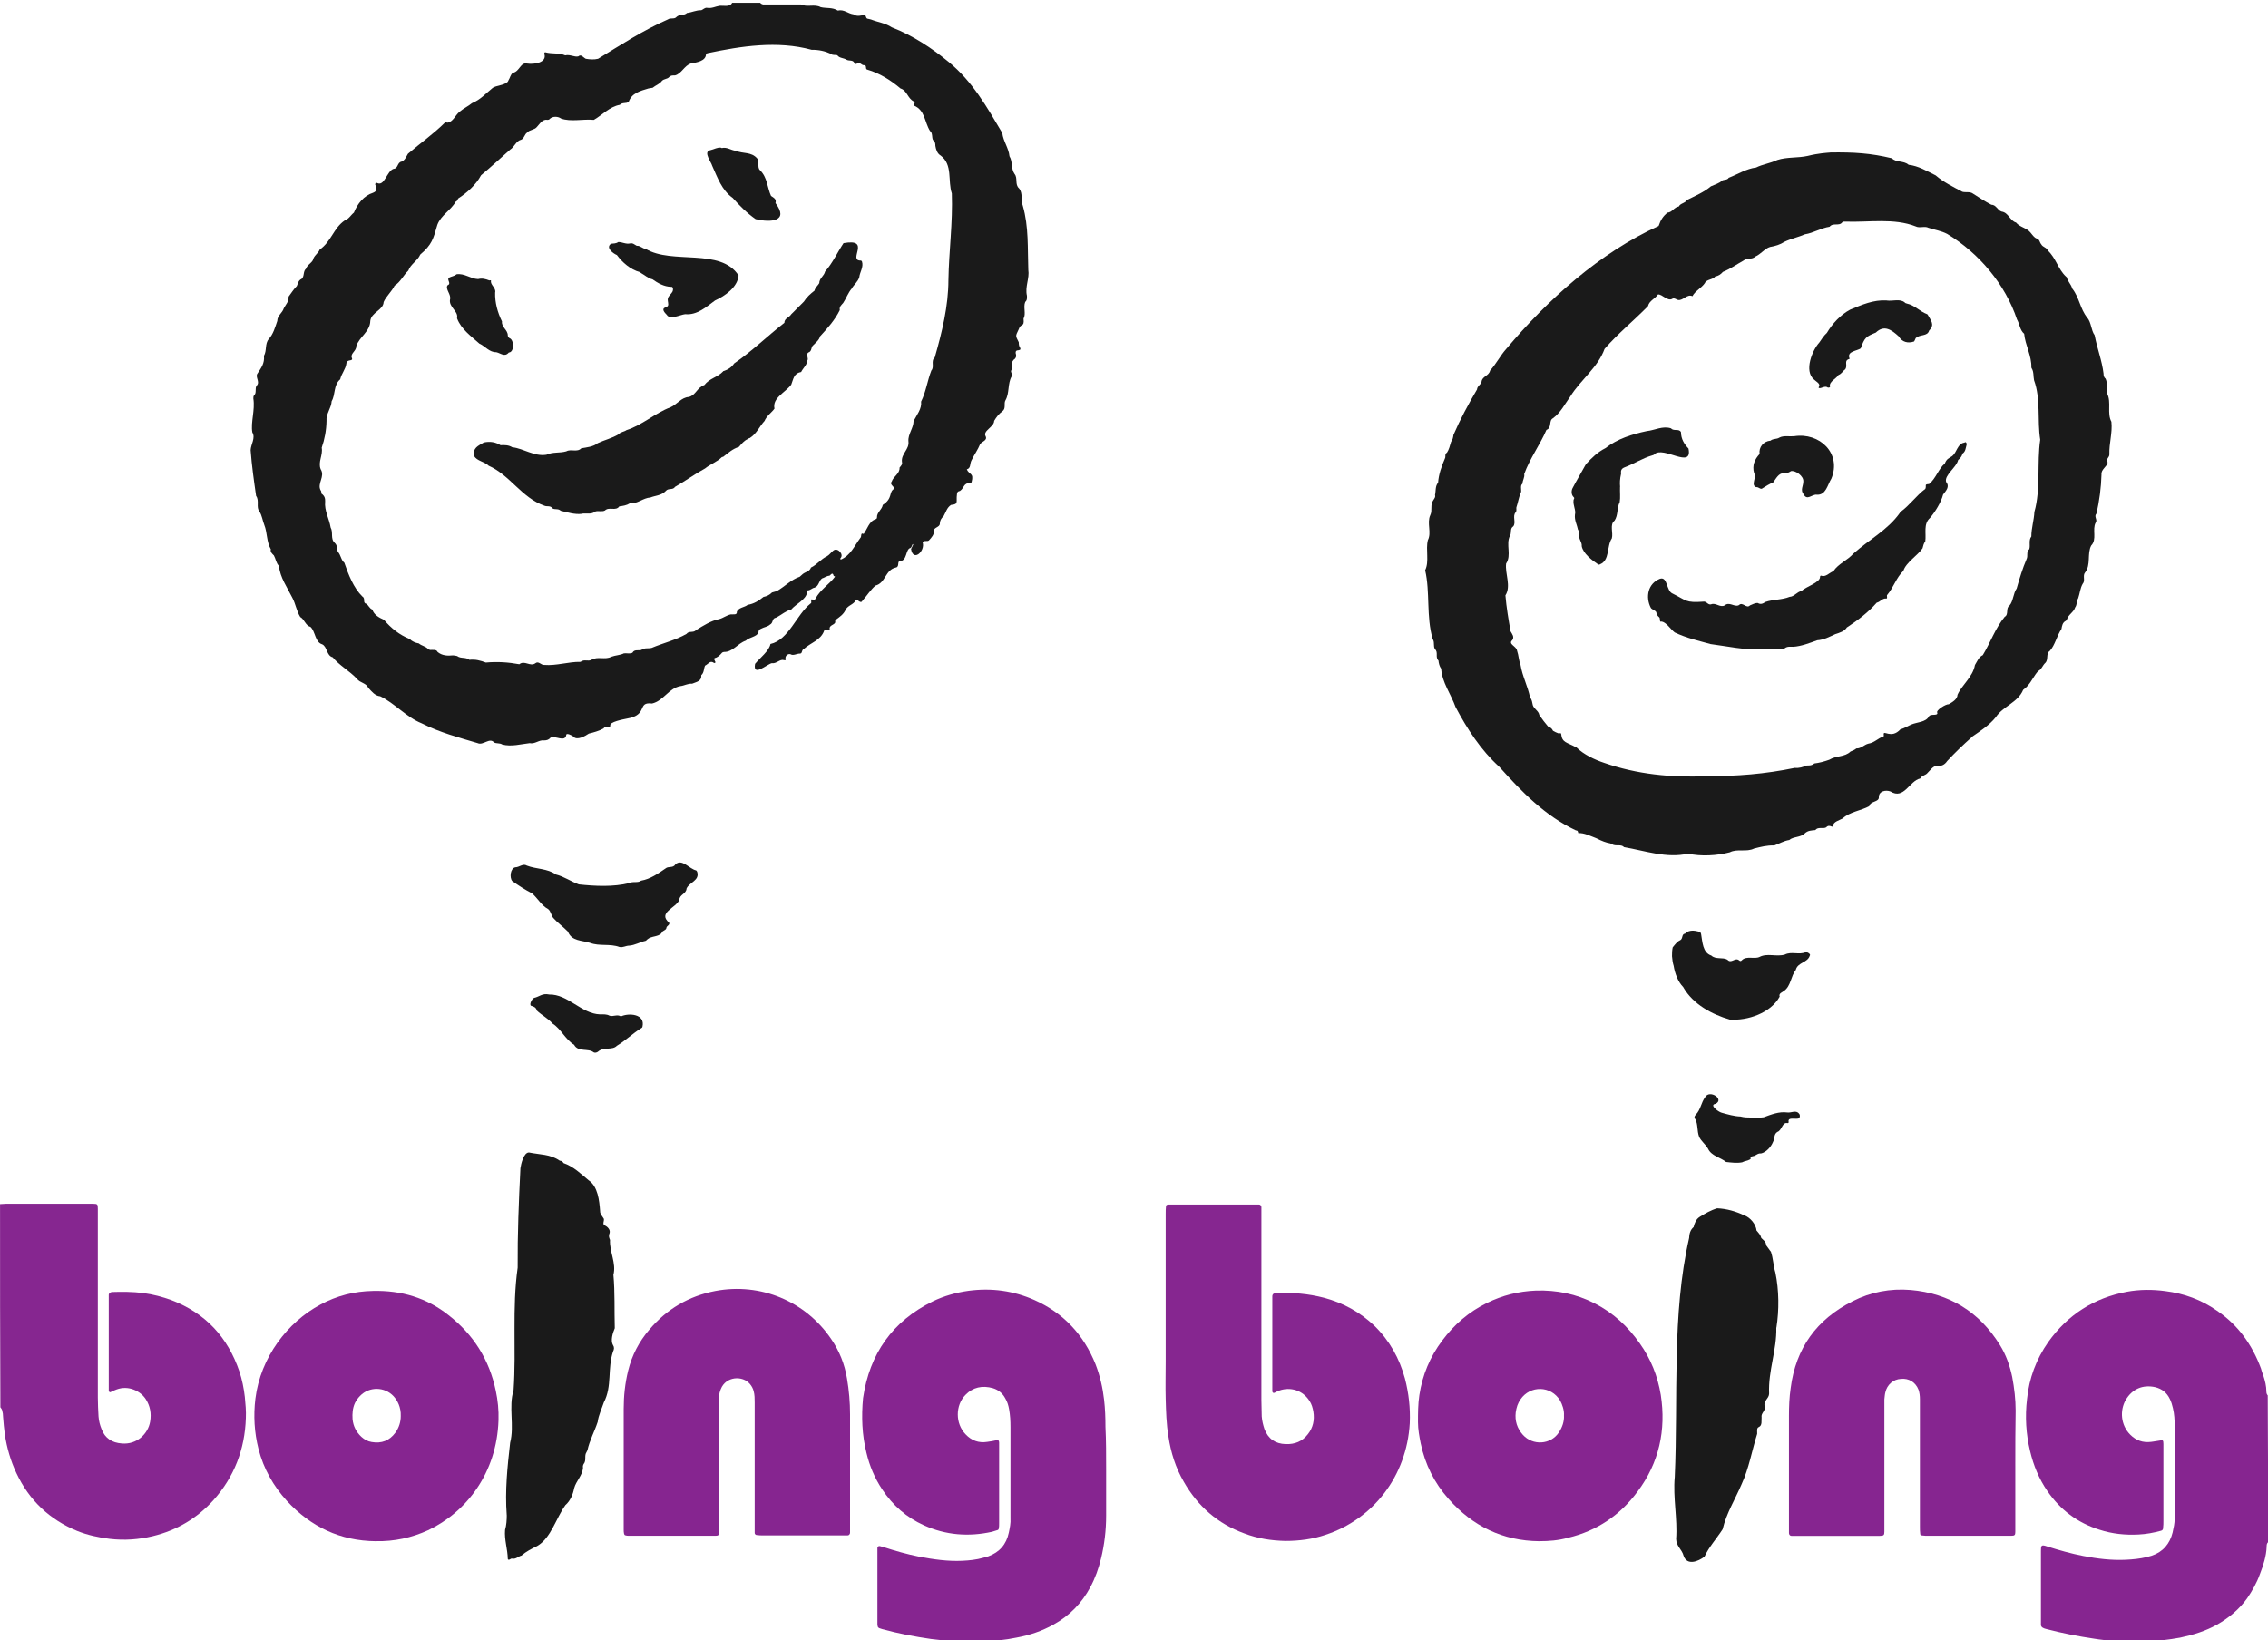 <?xml version="1.0" encoding="UTF-8"?>
<svg xmlns="http://www.w3.org/2000/svg" id="a" viewBox="0 0 600 434">
  <defs>
    <style>.b{fill:#862690;}.b,.c,.d{stroke-width:0px;}.c{fill:#1a1a1a;}.d{fill:#862590;}</style>
  </defs>
  <path class="c" d="M219.45,152.33c-.72,0-1.36.54-1.99.72-.89.67-.78,2.02-1.99,2.44-.63.09-1.09.72-1.81.72-.27,0-.36.18-.18.63-.28,1.84-2.96,2.99-4.16,4.43-1.45.36-2.53,1.36-3.71,1.99-.09.09-.27.09-.36.18-1.06.15-.65,1.4-1.54,1.81-.64.6-1.58.66-2.35,1.09-.45.18-.72.45-.72,1-.41,1.18-2.45,1.24-3.35,2.17-2.12.71-3.5,3.08-5.79,2.98-.18.09-.45.09-.54.27-.54.63-1.09,1.18-1.9,1.36-.26.29.03.62.18,1,0,.09.09.18,0,.18-.09.09-.27.18-.36.09-1.06-.76-1.45.31-2.35.72-.38.78-.22,1.84-1,2.53.11,1.62-1.23,1.76-2.44,2.26-1.09-.1-2.05.52-3.08.63-3.13.55-4.45,3.9-7.51,4.61-4.09-.51-.9,3.03-6.6,3.98-.88.18-4.87.9-4.43,1.9-.07.6-1.44-.02-1.81.72-1.21.67-2.56,1.03-3.89,1.36-.91.63-3.12,1.9-4.07.81-.27-.31-1.91-1.1-1.9-.45-.27,2.05-3.05.03-4.16.72-.45.54-1,.72-1.72.72-1.28-.19-2.43,1.04-3.8.72-2.29.26-4.88,1-7.24.36-.69-.45-1.54-.19-2.17-.54-1.18-1.4-2.87.86-4.34.18-4.96-1.49-9.94-2.77-14.83-5.25-4-1.59-7.2-5.36-10.95-7.15-1.39-.11-2.32-1.32-3.17-2.26-.54-1.27-2.2-1.27-2.98-2.35-1.99-2.13-4.71-3.57-6.42-5.7-1.65-.41-1.42-2.83-2.8-3.44-1.9-.56-1.76-3.41-3.08-4.61-1.32-.33-1.59-2-2.71-2.62-.99-1.61-1.2-3.41-2.08-5.07-1.34-2.71-3.3-5.45-3.53-8.41-.8-.81-.84-1.87-1.36-2.8-.45-.45-1-.9-.81-1.63-1.16-2-.92-4.43-1.72-6.42-.46-1.17-.63-2.57-1.27-3.53-.98-1.15.03-2.91-.9-4.16-.59-4.09-1.14-7.95-1.45-12.12.06-1.55,1.36-3.23.45-4.7-.47-2.64.76-5.88.27-8.96,0-.27,0-.63.18-.81.79-.68.12-1.87.72-2.62.94-.95-.47-2.28.18-3.17.99-1.49,1.94-2.73,1.72-4.7.8-1.38.21-3.19,1.27-4.43,1.2-1.3,1.69-3.15,2.26-4.79.01-1.45,1.34-2.1,1.72-3.35.56-1.06,1.37-1.77,1.27-3.08.7-.94,1.35-1.99,2.17-2.8.36-.75.39-1.51,1.27-1.9.81-.68.32-1.99,1.18-2.71.33-1.02,1.35-1.39,1.81-2.26.23-1.19,1.39-1.74,1.81-2.8,3.01-2.04,3.66-5.7,6.6-7.69,1.09-.36,1.63-1.45,2.44-2.08.94-2.36,2.62-4.47,5.07-5.25.09-.09.27-.09.36-.18.83-.44.44-1.38.18-2.08,0-.18.36-.45.45-.36,2.02,1.13,2.62-3.13,4.43-3.71,1.23-.06.95-1.69,2.08-1.9.94-.33,1.28-1.36,1.72-2.08,3.26-2.8,6.72-5.22,9.77-8.23.18-.09.45-.09.63,0,1.52-.14,2.13-2.01,3.26-2.89,1.02-.89,2.31-1.46,3.26-2.26,2.29-.94,3.73-2.63,5.52-4.07,1.04-.66,2.57-.57,3.62-1.36.27-.09.45-.36.54-.63.45-.68.51-1.52,1.18-1.99,1.81-.36,1.97-2.88,3.8-2.44,1.65.26,5.25-.18,4.52-2.53-.09-.27.09-.54.27-.45,1.8.48,3.56.08,5.25.81,1.22-.32,2.46.52,3.44.27.79-.67,1.25.25,1.99.63,1.09.18,2.17.27,3.26,0,5.92-3.61,11.88-7.53,18.45-10.4.74-.55,1.7.08,2.35-.72.73-.67,2-.27,2.71-1,1.28-.13,2.48-.78,3.8-.72.51-.2.93-.74,1.54-.63,1.23.21,2.19-.37,3.26-.54,1.03-.11,2.82.42,3.35-.81h7.42c.18.27.45.36.72.45h10.04c1.68.81,3.65-.18,5.25.72,1.53.36,3.08,0,4.52.9,1.69-.39,2.63.8,4.16,1,.86.67,2.08.31,3.08.09.49,1.39.36.9,1.54,1.27,1.81.72,3.8.94,5.52,2.08,5.5,2.12,10.61,5.5,15.02,9.14,6.32,5.16,10.15,11.96,14.2,18.82.24,2.15,1.69,3.95,1.9,6.15.9,1.44.34,3.26,1.36,4.7.89,1.08,0,2.77,1.18,3.8,1.07,1.28.39,3.16.99,4.61,1.6,5.55,1.24,11.26,1.45,16.92.36,2.28-.92,4.46-.36,6.87,0,.54.09,1.18-.45,1.63-.58,1.36.27,3.14-.45,4.43.26,2.42-.72,1.07-1.27,2.8-.9,1.93-.89,1.61,0,3.44,0,.63.09,1.18.45,1.63,0,.09-.09.36-.09.36-.27.09-.54.18-.81.18-.45.13-.42.71-.27,1.09.09.45,0,.81-.36,1.18-.18.09-.36.27-.45.45-.62.66.16,1.76-.45,2.53-.29.53.47,1.08.09,1.63-1.09,1.93-.52,4.41-1.63,6.33-.49.83.23,2.13-.81,2.89-.95.71-1.59,1.55-2.17,2.53,0,1.65-3.08,2.61-2.26,4.07.54,1.11-.96,1.38-1.45,2.08-.59,1.47-1.55,2.79-2.26,4.25-.55.95-.11,2.11-1.27,2.44.65,1.49,1.93.86,1.27,3.35,0,.09-.18.27-.27.27-1.93-.09-1.62,1.27-2.8,2.08-.63.09-.81.45-.81.99-.27,1.79.54,2.57-1.54,2.71-1.1.66-1.4,1.98-1.99,2.99-.63.54-1,1.18-1,2.08-.07.78-1.49.93-1.54,1.63.09,1.18-.63,1.9-1.27,2.62-.36.52-1.48-.09-1.72.63.69,2.28-2.51,5.23-3.08,1.72.18-.36.36-.72.54-1.09v-.18c-.25-.23-.27.84-.72,1-1.3.32-.82,3.4-2.71,3.44-.87.04-.09,1.52-1.09,1.72-2.89.6-2.68,4.07-5.43,4.79-1.26,1.05-2.26,2.68-3.44,3.98-.49,1.03-1.33-.54-1.72-.18-.64,1.27-2.06,1.36-2.71,2.53-.56,1.29-1.58,1.93-2.62,2.71-.09.09-.18.27-.18.36.29,1-1.58.92-1.45,1.99.19.93-1.37-.29-1.45.54-.91,2.58-3.59,3.17-5.43,4.88-.63.26-.27,1.19-1,1.18-.78-.03-1.75.64-2.44.18-.67-.25-1.5.4-1.36,1.18.09.45,0,.45-.45.36-1.02-.33-1.98,1.04-3.17.81-1.28.27-5.09,3.79-4.43.18,1.35-1.64,3.71-3.39,4.07-5.25,4.86-1.09,6.85-7.77,10.67-10.76.37-.11-.25-1.33.45-1,.4.11.74.07.81-.27,1.21-2.29,3.74-3.87,5.16-5.79-.09-.09-.27-.18-.36-.18-.27-1.09-.63-.45-1.09-.09ZM86.02,132.7h0c-.24,2.44,1.08,4.54,1.45,6.87.75,1.32-.12,3.01,1.09,4.07.77.72.5,1.53.81,2.35.81.81.81,2.17,1.72,2.89,1.09,3.14,2.42,6.65,4.79,8.96.45.27.45.72.45,1.09s.09.72.54.81c.7.44.83,1.23,1.63,1.54.43,1.43,1.86,2.17,3.08,2.71,1.9,2.24,4.06,3.97,6.78,5.07.68.67,1.51,1.02,2.44,1.18.72.63,1.72.72,2.44,1.45.09.18.36.18.54.27.6.05,1.68-.22,1.99.54,1.15.96,2.58,1.06,4.07.9.36,0,.72.09,1.09.18,1.02.76,2.25.19,3.26,1,1.58-.19,2.95.2,4.34.72,3.06-.28,5.98-.08,8.86.45,1.36-1.14,2.91.74,4.25-.27.84-.67,1.49.53,2.35.45,3.26.25,6.36-.86,9.59-.81.95-.78,1.99-.04,2.89-.54,1.67-1,3.61.08,5.25-.81,1.13-.42,2.28-.39,3.35-.91.68-.08,1.71.2,2.26-.18.48-.94,1.59-.47,2.35-.72.82-.64,1.81-.31,2.71-.54,3.1-1.3,6.38-2.05,9.23-3.71.65-.9,1.81-.18,2.53-1,1.85-1.15,3.96-2.49,6.06-2.89,1.09-.26,2.07-1.09,3.17-1.27.48-.04,1.67.23,1.54-.63.4-1.21,2.05-1.19,2.89-1.9,1.54-.21,2.96-1.08,4.16-2.08.9-.18,1.63-.54,2.26-1.18.41-.14.86-.23,1.27-.36,2.14-1.22,3.76-3.03,6.06-3.8.27-.27.54-.45.81-.72.73-.6,1.81-.64,2.17-1.72,1.55-.71,2.65-2.26,4.25-2.99.66-.38,1.1-1.08,1.72-1.54,1.14-.82,2.84,1.12,1.81,2.08-.02.03.03.37.09.36,2.59-1.08,3.61-3.63,5.16-5.7.48-.4-.04-1.55.9-1.09.98-1.27,1.43-3.38,3.17-3.89.18-.09.36-.18.36-.45-.05-1.4,1.3-2.04,1.54-3.35,2.72-1.77,1.51-3.34,2.98-4.25.4-.41-1.34-1.11-.63-1.9.43-1.39,2.19-2.09,2.08-3.71.41-.52.82-.86.63-1.54-.23-2.16,2.02-3.29,1.72-5.43-.16-1.87,1.35-3.48,1.36-5.34.85-1.64,2.22-3.27,1.99-5.16,1.29-2.58,1.65-5.49,2.71-8.23.89-.96-.22-2.56.9-3.44,1.94-6.75,3.61-13.59,3.62-20.53.12-7.53,1.18-15.15.9-22.89-1.13-3.3.31-7.62-2.99-10.04-.87-.5-1.21-1.59-1.36-2.53,0-.63-.09-1.18-.63-1.54-.38-.7-.01-1.82-.81-2.44-1.46-2.35-1.28-5.48-4.25-6.69,0,0,0-.27.09-.36.18-.45.18-.63-.09-.72-1.66-.78-1.78-2.91-3.53-3.44-2.54-2.15-5.49-4.03-8.77-4.98-.68-.07-.01-1.24-.9-1.18-.63.06-1.09-.94-1.81-.45-.27.18-.54.18-.72-.09-.32-.96-1.41-.52-2.08-.9-.8-.53-1.82-.36-2.44-1.18-.53-.22-1.19.09-1.63-.36-1.63-.75-3.3-1.12-5.16-1.09-9.06-2.49-18.71-.97-27.59.9-.09,0-.27.18-.36.27-.04,1.83-2.5,2.17-3.98,2.44-1.76.55-2.52,2.76-4.25,3.17-.57-.02-1.13-.04-1.54.45-.5.56-1.34.41-1.9,1-.62.87-1.67,1.15-2.44,1.81-.36.09-.72.09-1.09.18-2.15.65-4.44,1.21-5.25,3.53-.63.57-1.68.08-2.35.81-2.74.49-4.73,2.77-6.87,3.98-2.86-.28-6.14.58-8.68-.36-.77-.56-2.14-.68-2.98.09-.09.18-.36.27-.54.27-1.42-.28-2.07,1.05-2.89,1.9-.61.77-1.92.69-2.53,1.45-.75.45-.78,1.59-1.63,1.9-1.32.31-1.79,1.96-2.89,2.62-2.59,2.29-5,4.53-7.69,6.78-1.36,2.56-3.75,4.66-6.06,6.15-.18.36-.27.72-.63.81-1.28,2.29-3.95,3.63-4.88,6.15-1.08,3.76-1.43,5.24-4.52,7.87-.69,1.63-2.55,2.52-3.17,4.25-1.3,1.22-2.07,3.04-3.62,3.98-.76,1.57-2.24,2.81-2.9,4.34-.07,2.14-3.28,2.72-3.53,4.98-.05,2.87-2.92,4.21-3.71,6.69.06,1.28-1.62,1.91-1.18,3.08.18.36.09.54-.27.63-.18,0-.27.09-.45.09q-.72.18-.72.81c-.19,1.49-1.31,2.67-1.63,4.16-1.82,1.56-1.21,4-2.26,5.79-.1,1.87-1.53,3.35-1.36,5.25-.04,2.43-.5,4.85-1.27,7.06.37,1.97-1.05,3.8-.27,5.7,1.24,1.93-1.03,3.77,0,5.61.18.18.18.54.18.81,1,.72,1,1.45,1,2.08Z"></path>
  <path class="d" d="M600,408.05c-.36.36-.36.81-.36,1.18-.09,2.53-.9,4.98-1.81,7.33-.81,2.26-1.99,4.34-3.35,6.33-2.08,2.89-4.79,5.16-7.96,6.97-3.08,1.72-6.33,2.71-9.77,3.44-2.99.54-5.97.9-9.05,1-2.89.09-5.79,0-8.68-.18-1.63-.09-3.35-.27-4.98-.54-4.25-.63-8.41-1.45-12.57-2.53-.36-.09-.72-.18-1-.36-.27-.09-.45-.36-.54-.63v-19.72c0-1.45.09-1.72,1.63-1.18,3.17,1,6.33,1.9,9.59,2.53,3.71.72,7.42,1.18,11.22,1,1.9-.09,3.71-.27,5.61-.72.45-.09.81-.27,1.27-.36,2.99-1,4.79-3.17,5.52-6.15.27-1.18.54-2.44.54-3.62v-24.51c0-1.63-.09-3.17-.45-4.7-.18-.81-.45-1.72-.81-2.44-.81-1.72-2.08-2.71-3.89-3.17-3.26-.72-6.06.45-7.78,3.35-1.63,2.8-1.36,6.69,1.18,9.23,1.54,1.54,3.35,2.17,5.52,1.9.18,0,.45-.09.63-.09.54-.09,1.18-.18,1.72-.27.72-.18.9-.09.9.9v20.35c0,.63,0,1.27-.09,1.99,0,.27-.18.54-.54.63-1.99.54-3.89.9-5.97,1-3.53.18-6.97-.18-10.31-1.27-5.79-1.81-10.4-5.25-13.84-10.31-2.17-3.17-3.62-6.69-4.52-10.49-1.09-4.52-1.36-9.14-.81-13.75.54-5.52,2.44-10.58,5.61-15.11,5.16-7.24,12.12-11.67,20.81-13.3,3.35-.63,6.78-.63,10.13-.18,4.98.63,9.5,2.26,13.66,5.16,5.61,3.8,9.32,8.96,11.67,15.29.18.63.36,1.27.63,1.9.45,1.36.81,2.8.81,4.25,0,.36.09.72.36,1,.09,12.84.09,25.87.09,38.9Z"></path>
  <path class="b" d="M0,318.59c.54,0,1-.09,1.54-.09h22.98c1.27,0,1.36.09,1.36,1.36v49.93c0,1.63.09,3.35.18,4.98.09,1.18.36,2.26.81,3.35.9,2.44,2.8,3.62,5.34,3.8,3.98.36,6.97-2.53,7.51-5.79.36-2.17,0-4.16-1.18-5.97-1.36-2.08-4.52-3.71-7.69-2.53-.54.18-1.09.45-1.63.72-.18.09-.45-.18-.45-.36v-25.42c0-.27.27-.54.54-.63.09,0,.18-.09.18-.09,2.8-.09,5.61-.09,8.41.27,2.62.36,5.07,1,7.51,1.9,8.96,3.44,14.83,9.77,17.91,18.82.72,2.17,1.18,4.43,1.45,6.78.18,1.9.36,3.71.27,5.61-.27,8.23-3.08,15.56-8.59,21.71-4.34,4.79-9.68,7.96-16.01,9.5-3.71.9-7.51,1.18-11.4.72-2.99-.36-5.88-1-8.59-2.08-7.33-2.99-12.75-8.14-16.1-15.29-1.54-3.26-2.53-6.69-3.08-10.31-.18-1.54-.36-2.99-.45-4.52,0-.63-.09-1.27-.27-1.9-.09-.27-.27-.45-.45-.72-.09-17.82-.09-35.73-.09-53.73Z"></path>
  <path class="c" d="M484.22,40.34c6.24-.09,10.69.19,16.28,1.54,1.15,1.18,3.1.56,4.43,1.72,2.62.3,4.79,1.65,7.15,2.8,2.04,1.79,4.62,3.03,7.06,4.34.92.26,2.04-.14,2.89.54,1.59,1,3.13,2.05,4.79,2.89,1.27-.01,1.62,1.48,2.71,1.81,1.81.24,2.21,2.45,3.8,2.89,1.04,1.27,2.82,1.41,3.8,2.62.52.58.95,1.38,1.72,1.63.75.22.71,1,1.18,1.54.4.76,1.43.79,1.72,1.63,2.12,1.93,2.71,4.94,4.79,6.87.09.09.27.18.27.36.27,1,1.09,1.72,1.36,2.71,0,.09.09.18.09.18,1.81,2.31,2.05,5.31,3.89,7.6,1.15,1.34,1,3.29,1.99,4.7.64,3.44,1.95,6.71,2.35,10.13,0,.54.09.99.54,1.36.52,1.07.37,2.74.45,3.98,1.12,2.35-.13,5.11,1.09,7.42.31,2.96-.63,5.68-.54,8.59.09.86-1.1,1.28-.45,2.17-.05,1.01-1.79,1.82-1.63,3.17-.1,3.47-.55,7.06-1.36,10.4-.7.75.39,1.63-.18,2.35-.98,1.83.42,4.42-1.18,6.06-1.15,2.15,0,5.12-1.63,7.15-.7.82.15,2.16-.63,2.99-.67,1.19-.75,2.55-1.18,3.8-.43.67-.28,1.74-.81,2.44-.38,1.25-1.81,1.89-2.17,3.17,0,.09-.18.27-.27.36-.92.45-1.03,1.33-1.18,2.17-1.23,1.79-1.69,4.27-3.08,5.79-1.11.74-.28,2.21-1.18,3.17-.7.59-.99,1.76-1.9,2.17-1.05,1.13-1.69,2.65-2.71,3.8-.36.45-.81.81-1.27,1.18-1.36,3.35-5.35,4.32-7.24,7.24-1.71,2.12-4.13,3.68-6.15,5.07,0,.09-.18.27-.27.27-2.24,1.99-4.33,3.99-6.42,6.24-.68,1-1.52,1.43-2.8,1.27-.98.08-1.71,1.21-2.35,1.81-.53.75-1.55.68-1.99,1.54-2.87.63-4.29,5.69-7.87,3.44-1.25-.48-3.12-.11-3.08,1.54.05,1.32-2.25.94-2.53,2.35-2.18,1.19-5.17,1.48-7.06,3.26-.8.45-2.43.85-2.53,1.9,0,.18-.18.27-.27.27-.54-.27-1.09-.36-1.54.18-.85.48-2.12-.25-2.89.72-.99.1-1.98.09-2.8.9-1.11,1.08-3.05.79-4.07,1.72-1.46.22-2.67.98-3.98,1.45-1.91-.08-3.52.36-5.34.81-2.02,1-4.45-.03-6.42.99-3.39.89-7.59,1.13-11.04.36-5.69,1.3-11.37-.77-16.92-1.72-.87-.91-2.2-.1-3.26-.81-.09-.09-.27-.09-.36-.18q-1.63-.27-3.71-1.36c-1.55-.58-3.22-1.47-4.79-1.36-.09-.36-.09-.72-.63-.72-8.21-3.88-14.35-10.24-20.26-16.82-4.88-4.42-8.48-9.99-11.58-15.83-1.22-3.42-3.58-6.52-3.8-10.13-.47-.68-.63-1.38-.72-2.17-.92-.89.02-2.12-.9-2.99-.56-.79-.03-1.84-.63-2.71-1.74-5.86-.64-12.4-1.99-18.18,1.14-2.31.09-5.44.72-7.96,1.04-2.01-.32-4.54.63-6.6.65-1.31-.11-2.72.81-3.98.27-.45.63-.81.45-1.36.25-1.04.02-2.39.81-3.26.17-2.27.91-4.34,1.81-6.42.28-.46-.14-1.2.54-1.54.55-.82.79-1.89,1.09-2.89.45-.54.54-1.18.63-1.81,1.78-4.11,3.96-8.17,6.24-12.03.01-.84,1.02-1.28,1.18-1.99.15-1.51,1.95-1.55,2.26-2.99,1.62-1.77,2.71-3.99,4.25-5.7,10.91-13,24.77-25.49,40.34-32.56.52-1.58,1.2-2.63,2.35-3.53,1.31-.1,1.67-1.42,2.99-1.63.45-.9,1.63-.81,2.17-1.72,2.16-1.09,4.46-2.04,6.33-3.62,1-.46,2.2-.77,2.99-1.54.54-.27,1.36-.09,1.72-.72,2.37-.91,4.65-2.39,7.24-2.71,1.73-.86,3.76-1.12,5.61-1.99,2.6-.84,5.39-.49,8.05-1.08,2.89-.72,4.98-.81,5.97-.9ZM451.29,205.34h0c8.01.08,15.76-.56,23.52-2.17,1.14.11,2.11-.2,3.17-.63.72,0,1.45,0,1.99-.54,1.32-.16,2.66-.51,3.98-.99,1.77-1.11,4.09-.66,5.61-2.17.54-.18,1.09-.45,1.54-.81,1.32.03,2.05-1,3.17-1.27,1.61-.24,2.51-1.42,3.98-1.9.18,0,.09-.36.09-.54-.11-1.32,1.98,1.32,4.43-1.36,1.09-.27,1.99-.9,2.89-1.27,1.53-.64,3.77-.58,4.61-2.08.32-.88,2.38-.07,2.26-.99-.6-.61,2.36-2.43,2.98-2.26.93-.55,2.33-1.31,2.35-2.53,1.19-2.66,4.06-4.72,4.61-7.87.6-.94.97-2.11,2.08-2.62,1.97-3.22,3.32-7.16,5.79-10.13,1.14-.62.2-2.27,1.27-2.98,1.03-1.2.97-3.24,1.9-4.52.77-2.71,1.54-5.26,2.62-7.78.44-.82-.16-1.94.72-2.62.33-1.04-.23-2.36.54-3.35,0-2.23.71-4.32.81-6.51,1.72-6.04.63-12.91,1.54-19.09-.83-5.22.2-10.72-1.63-15.74-.22-.98-.03-2.23-.63-3.17,0-.09-.09-.18-.09-.18.12-3.1-1.61-5.91-1.9-8.96-1.16-.98-1.17-2.54-1.9-3.8-3.09-9.26-10.01-17.51-18.45-22.61-1.59-.83-3.31-1.08-4.98-1.63-.95-.52-2.39.16-3.35-.36-5.76-2.27-12.35-1.05-18.63-1.27-.3,0-.57-.06-.81.18-.79,1.11-2.45.02-3.35,1.18-2.28.34-4.29,1.65-6.51,1.99-1.72.75-3.77,1.19-5.43,1.99-1.11.73-2.46,1.14-3.8,1.36-1.39.4-2.51,1.96-3.89,2.53-.9.9-2.24.3-3.17,1.09-1.83,1.01-3.48,2.21-5.43,2.98-.54.63-1.18,1.09-1.99,1.18-.73.98-2.32.71-2.8,1.81-.87,1.28-2.66,2.15-3.26,3.44-1.44-.67-2.47,1.23-3.8,1-.45-.09-.94-.6-1.45-.36-1.32.89-2.79-1.28-3.89-1.09-.75,1.16-2.28,1.6-2.62,3.08-3.72,3.8-7.98,7.27-11.49,11.31-1.77,4.93-6.37,8.21-9.05,12.57-1.44,1.97-2.57,4.33-4.61,5.79-1.17.61-.2,2.5-1.72,3.08-1.66,3.87-4.41,7.58-5.88,11.67.18.9-.45,1.63-.45,2.53-.82.68-.01,1.85-.54,2.62-.49,1.22-.66,2.45-1.09,3.71-.04.43.13.89-.18,1.27-.94,1.02.18,2.7-.63,3.71-.97.61-.36,1.74-.9,2.53-1.12,2.25.5,5.12-1,7.33-.32,2.7,1.39,5.96-.18,8.41.27,3.22.81,6.37,1.36,9.5.4.71,1.09,1.51.45,2.35-1.2,1.07,1.15,1.58,1.27,2.8.43,1.22.42,2.49.91,3.71.5,3.07,1.91,5.61,2.53,8.68.54.54.54,1.36.72,1.99.29,1.01,1.55,1.51,1.72,2.62.73,1.06,1.5,2.1,2.35,3.08.61.19,1,.49,1.27,1.09.45.27,1,.54,1.54.72.23-.06.64-.21.63.18.23,2.26,1.5,2.14,3.89,3.44.09,0,.18,0,.18.09,1.95,1.9,4.82,3.24,7.33,4.07,8.6,3.01,17.73,3.91,26.87,3.53Z"></path>
  <path class="d" d="M292.63,388.6v12.39c0,3.89-.45,7.69-1.36,11.4-.63,2.62-1.54,5.16-2.8,7.51-2.26,4.25-5.52,7.6-9.77,9.95-3.08,1.72-6.33,2.8-9.77,3.44-2.99.63-5.97.9-9.05,1-2.99.09-5.97,0-8.86-.18-1.63-.09-3.17-.27-4.7-.45-4.34-.63-8.68-1.45-12.94-2.62-.27-.09-.54-.18-.81-.27-.18-.09-.36-.27-.36-.45-.09-.18-.09-.45-.09-.63v-20.17c0-.27.36-.54.63-.45.36.09.72.18,1,.27,3.08,1,6.24,1.9,9.41,2.53,3.8.72,7.6,1.27,11.4,1.09,1.9-.09,3.71-.27,5.61-.81.45-.09.81-.27,1.27-.36,2.99-1.09,4.79-3.17,5.43-6.24.27-1.27.54-2.53.45-3.89v-24.06c0-1.63-.09-3.17-.36-4.7-.18-1-.45-1.99-1-2.89-.72-1.36-1.81-2.26-3.26-2.71-2.8-.81-5.34-.27-7.33,1.81-2.62,2.71-2.71,7.51.09,10.4,1.54,1.63,3.44,2.35,5.7,1.99.81-.09,1.72-.27,2.53-.45.36-.09.63.09.63.63v21.44c0,.45,0,.9-.09,1.27,0,.18-.18.45-.36.45-.45.18-1,.27-1.45.45-6.15,1.36-12.21.9-18-1.72-4.61-2.08-8.23-5.25-11.04-9.5-1.99-2.99-3.35-6.24-4.16-9.68-1.18-4.7-1.36-9.59-.9-14.47,1.72-11.76,7.78-20.35,18.45-25.6,2.99-1.45,6.24-2.35,9.5-2.8,6.06-.81,11.85,0,17.37,2.44,7.69,3.44,13.03,9.14,16.19,17.01,1.18,3.08,1.9,6.24,2.26,9.41.27,2.35.36,4.79.36,7.15.18,3.71.18,7.42.18,11.13h0Z"></path>
  <path class="b" d="M333.7,347.17v23.25c0,1.45.09,2.89.09,4.34.09,1.18.36,2.26.72,3.35,1,2.62,2.89,3.89,5.61,3.98,2.44.09,4.43-.72,5.88-2.62,1.36-1.72,1.81-3.71,1.45-5.97-.18-1-.45-1.99-1-2.8-1.81-2.89-5.07-3.8-7.96-2.8-.45.18-.9.36-1.36.63-.27.09-.54-.09-.54-.45v-25.15c0-.36.27-.72.63-.72.18,0,.27,0,.45-.09,4.25-.18,8.5.18,12.66,1.27,5.07,1.36,9.5,3.8,13.3,7.42,3.98,3.89,6.6,8.59,8.05,13.93,1,3.89,1.45,7.78,1.27,11.85-.81,14.02-9.68,25.33-22.25,29.49-3.44,1.18-7.06,1.63-10.67,1.63-3.71-.09-7.33-.63-10.85-1.99-6.97-2.53-12.3-7.15-16.01-13.66-2.17-3.71-3.44-7.78-4.07-12.03-.54-3.26-.63-6.6-.72-9.95-.09-3.26,0-6.51,0-9.77v-39.08c0-.72,0-1.45.09-2.17,0-.09.18-.27.27-.27.09-.09.27-.09.45-.09h23.88c.36,0,.63.36.63.72v1.99c0,8.59,0,17.19,0,25.78Z"></path>
  <path class="d" d="M99.41,407.78c-9.41-.09-17.19-3.8-23.52-10.67-3.62-3.98-6.15-8.5-7.51-13.75-1.09-4.34-1.36-8.77-.81-13.3,1.36-10.95,8.5-20.26,17.19-24.88,4.34-2.35,8.96-3.53,13.93-3.62,7.42-.18,14.2,1.81,19.99,6.42,6.6,5.16,10.76,11.76,12.48,19.99.54,2.53.81,5.16.72,7.78-.45,14.02-8.5,24.33-18.63,29.13-4.34,1.99-8.96,2.99-13.84,2.89ZM106.02,374.67c.09-2.35-.9-4.16-1.9-5.25-2.35-2.53-6.42-2.62-8.86-.09-.54.54-1,1.18-1.36,1.9-.63,1.36-.72,2.8-.63,4.25.18,1.9,1,3.44,2.35,4.7.81.72,1.63,1.18,2.71,1.36,2.62.45,4.7-.36,6.24-2.44,1-1.36,1.45-2.89,1.45-4.43Z"></path>
  <path class="d" d="M407.24,407.78c-9.68-.09-17.64-3.98-23.97-11.13-3.8-4.25-6.24-9.14-7.42-14.74-.36-1.81-.72-3.71-.72-5.61,0-2.35,0-4.79.36-7.15.81-5.34,2.8-10.13,6.06-14.47,3.17-4.25,7.06-7.6,11.85-9.95,4.07-1.99,8.32-3.08,12.94-3.26,5.43-.18,10.67.9,15.47,3.35,4.98,2.53,8.86,6.15,12.03,10.67,2.89,4.07,4.7,8.59,5.52,13.57,1.45,9.32-.45,18-6.15,25.6-4.61,6.24-10.76,10.4-18.36,12.21-2.62.72-5.07.9-7.6.9ZM413.75,374.49c.09-1.36-.45-2.89-1-3.89-2.44-4.07-7.96-4.07-10.49-.36-.72,1-1.09,2.17-1.27,3.44-.27,2.26.36,4.25,1.9,5.97,2.62,2.89,7.33,2.62,9.5-.63.9-1.36,1.45-2.89,1.36-4.52Z"></path>
  <path class="d" d="M533.15,387.61v17.73c0,.81-.18,1-1.09,1h-21.89c-.54,0-1.18,0-1.72-.09-.27,0-.45-.18-.45-.36-.09-.63-.09-1.27-.09-1.99v-33.65c0-.9-.09-1.72-.36-2.53-.81-2.08-2.62-3.08-4.61-2.89-2.08.09-3.71,1.54-4.16,3.53-.18.63-.18,1.27-.27,1.9v35.01c0,.9-.18,1.09-1.18,1.09h-23.43c-.36,0-.63-.36-.63-.72v-31.03c0-2.44.09-4.88.45-7.33,1.36-10.58,6.87-18.18,16.37-22.98,4.79-2.44,9.95-3.44,15.38-2.99,10.22.9,18.18,5.79,23.61,14.56,1.63,2.62,2.62,5.43,3.26,8.5.54,2.89.9,5.88.9,8.86-.09,4.7-.09,9.59-.09,14.38h0Z"></path>
  <path class="d" d="M190.23,387.61v18c0,.54-.27.72-.81.72h-23.25c-.18,0-.45,0-.63-.09-.27,0-.36-.18-.45-.45-.09-.36-.09-.72-.09-1.09v-31.93c0-3.44.36-6.78,1.18-10.13,1-4.07,2.89-7.69,5.61-10.85,4.61-5.43,10.4-8.86,17.46-10.22,11.94-2.26,23.88,2.71,30.66,12.75,2.17,3.17,3.53,6.6,4.16,10.4.54,3.17.81,6.33.81,9.5v31.21c0,.18,0,.27-.09.45-.09.09-.18.27-.27.27-.09.09-.27.09-.45.09h-22.16c-.54,0-1.18,0-1.72-.09-.27,0-.54-.27-.54-.54v-34.55c0-1,0-1.99-.27-2.99-.18-.72-.54-1.36-1-1.9-1.9-2.26-6.33-2.08-7.69,1.36-.27.63-.45,1.36-.45,2.08v1.72c0,5.61,0,10.95,0,16.28Z"></path>
  <path class="c" d="M134.06,400.9c-.49-6.53.18-12.82.9-19.18,1.18-4.54-.48-9.39.91-13.93.74-10.75-.43-21.73,1.08-32.38-.06-8.87.29-17.49.73-26.32.17-1.2.88-4.17,2.26-4.16,2.89.6,5.61.41,8.14,2.17.45,0,.81.27,1,.63,2.55.86,4.67,2.89,6.6,4.52,2.5,1.62,2.87,5.42,3.08,8.23-.02.68.48,1.18.81,1.72.6.54-.38,1.59.36,1.99.75.35,1.54,1.1,1.36,1.99-.34.81-.18,1.21.09,1.9-.17,3.09,1.71,6.13.9,9.23.43,4.61.22,9.49.36,14.11-.55,1.3-1.18,3.27-.45,4.52.36.54.27,1.09,0,1.63-1.54,4.57-.19,9.14-2.44,13.48-.55,1.66-1.42,3.42-1.63,5.16-.8,2.47-2.15,4.91-2.71,7.51l-.27.54c-.62.9.05,2.16-.72,3.08-.18.27-.27.72-.18,1-.15,2.09-1.82,3.45-2.35,5.43-.29,1.58-.98,3.22-2.17,4.34-.09,0-.09.09-.18.18-2.43,3.38-3.77,8.65-7.42,10.76-1.49.72-2.96,1.48-4.16,2.53-.81.18-1.45,1-2.44.81-.38-.17-.93.67-1.18.09-.04-2.62-.94-5.04-.72-7.69.36-1.18.45-2.71.45-3.89Z"></path>
  <path class="c" d="M469.92,351.24c.15,5.98-2.17,11.44-1.9,17.46,0,1.34-1.54,1.88-1.18,3.35.34,1.3-1.04,1.77-.81,2.99-.09.85.23,2.1-.72,2.53-.68.25-.4,1.22-.45,1.81-1.38,4.38-2.18,9.13-4.07,13.21-1.67,3.96-4.07,7.76-5.07,12.03-1.59,2.47-3.58,4.61-4.79,7.24-1.65,1.29-4.6,2.44-5.52-.18-.46-1.8-1.96-2.54-1.99-4.52.4-5.27-.87-10.97-.36-16.37.93-20.99-.84-42.91,3.8-63.23.04-1.09.31-2.17,1.18-2.89.27-1.05.63-2.09,1.63-2.71,1.35-.86,2.96-1.78,4.61-2.26,2.51.1,4.99.82,7.24,1.9,1.56.55,3.02,2.37,3.17,3.98.53.62,1.05,1.12,1.27,1.99.54.54,1.27.99,1.27,1.9.45.54.81,1.18,1.27,1.72.61,1.79.62,3.67,1.18,5.52.96,4.69,1.01,9.89.27,14.56Z"></path>
  <path class="c" d="M163.91,250.57c-2.58-.96-5.25-.15-7.78-1.09-2.2-.71-4.9-.43-5.88-2.99-1.23-1.25-2.76-2.36-3.89-3.62-.56-.7-.62-1.78-1.36-2.35-1.68-.85-2.82-2.94-4.25-4.16-1.82-.93-3.57-2.06-5.25-3.26-.73-.88-.51-3.35.81-3.62,1.09,0,2.05-1.1,3.08-.45,2.51.97,5.41.72,7.69,2.35,2.11.52,3.93,1.84,6.06,2.62,4.33.46,9.09.7,13.39-.36.09,0,.18,0,.18-.09,1-.36,2.08.09,2.89-.54,2.45-.42,4.5-1.88,6.51-3.26.66-.6,1.96-.03,2.53-1,1.74-1.74,3.74,1.19,5.52,1.54.09.09.18.18.27.36.74,2.35-2.04,2.74-2.8,4.43-.07,1.45-1.89,1.6-1.9,2.99-.83,2.16-5.86,3.37-2.71,6.06.26.63-.7.84-.72,1.36-.08.72-1.13.66-1.27,1.36-.83,1.09-2.77.74-3.8,1.72-.18.09-.27.36-.45.36-1.44.31-2.84,1.17-4.34,1.27-.93.01-1.57.55-2.53.36Z"></path>
  <path class="c" d="M442.33,252.92c-.02-.71.03-1.53.18-2.26.6-.71,1.09-1.49,1.99-1.9.75-.37.34-1.53,1.18-1.72.09,0,.18,0,.18-.09.99-.96,2.42-.77,3.62-.45.36.09.45.27.54.63.37,1.98.37,4.94,2.71,5.7,1.17,1.12,3.03.36,4.25,1.09,1.01,1.12,1.97-.6,2.99.09.45.36.54.36.9,0,1.18-1.15,3.25-.17,4.61-.81,2.07-1.09,4.48.03,6.69-.63,1.75-.89,3.78.14,5.52-.63.27-.09.99.27,1.09.54.09.09.09.27,0,.36-.55,1.91-3.21,1.74-3.71,3.8-1.31,1.6-1.28,4.25-3.08,5.52-.47.4-1.5.65-1.18,1.54-2.35,4.33-8.5,6.42-13.21,6.06-4.72-1.35-9.64-4.04-12.21-8.41,0-.09-.09-.09-.09-.18-1.41-1.42-2.21-3.62-2.53-5.61-.27-.81-.36-1.72-.45-2.62Z"></path>
  <path class="c" d="M463.14,295.7c1.11-.04,2.37.09,3.44-.09,2-.72,4.03-1.56,6.24-1.27,1.02.16,2.29-.7,3.08.27.4.34.35,1.33-.27,1.36-.84.17-2.76-.44-2.44.9,0,.18-.09.36-.45.27-1.28-.16-1.34,1.95-2.53,2.35-1,.61-.66,1.78-1.18,2.71-.5,1.25-1.81,2.71-3.17,2.99-.92-.11-1.31.63-2.17.72-.36.09-.72.18-.54.63,0,.09-.18.27-.27.27-.63.36-1.36.36-1.99.72-1.33.26-2.87.07-4.25-.09-1.51-1.23-3.9-1.57-4.79-3.53-.6-1.09-1.92-2.08-2.35-3.17-.58-1.53-.26-3.23-.99-4.61-.36-.36-.27-.81.09-1.18,1.35-1.36,1.41-3.24,2.53-4.7,1.15-2.02,5.17.59,2.71,1.81-1.77.27.79,2.15,1.63,2.35,1.68.46,3.27.94,4.98,1,1,.27,1.9.27,2.71.27Z"></path>
  <path class="c" d="M145.27,263.14c4.97-.15,8.54,5.11,13.48,5.25.9,0,1.72-.09,2.53.36,1,.29,1.97-.44,2.99.18,2.01-.95,6.49-.71,5.7,2.71,0,.09-.09.27-.27.36-2.31,1.41-4.2,3.31-6.51,4.7-1.22,1.28-3.51.21-4.97,1.54-.32.27-.84.37-1.18.18-1.4-1.15-4.12.03-5.16-1.99-2.35-1.43-3.48-4.22-5.7-5.61-1.16-1.37-2.91-2.22-4.16-3.44-.18-.81-.81-1.09-1.54-1.27-.54-.38.3-1.9.81-2.08,1.45-.32,2.13-1.28,3.98-.9Z"></path>
  <path class="c" d="M153.87,135.96c-1.87.21-3.74-.4-5.52-.81-.64-.66-1.59-.24-2.17-.63-.56-.85-1.52-.4-2.17-.72-5.97-2.07-9.08-8.08-14.74-10.58-1.07-1.07-3.14-1.27-3.8-2.53-.46-2.21.99-2.69,2.53-3.62,1.73-.35,3.09-.09,4.43.72,1.08-.06,2.16-.04,3.08.54,3.09.35,5.78,2.5,9.05,1.99,1.67-.79,3.49-.39,5.25-.9,1.24-.7,2.9.33,3.98-.81,1.36-.24,3.21-.39,4.34-1.36,1.75-.83,3.84-1.3,5.52-2.35.54-.63,1.45-.63,2.08-1.09,4.15-1.31,7.51-4.49,11.67-6.06,1.69-.75,2.86-2.6,4.79-2.71,1.91-.44,2.18-2.51,4.16-3.17,1.31-1.76,3.51-2.04,4.97-3.62,0-.09.09-.09.18-.09,1.09-.36,2.08-1,2.71-1.99,4.69-3.21,8.86-7.3,13.3-10.76,0-1.21,1.27-1.36,1.81-2.26,1.08-1.08,2.21-2.18,3.35-3.35.69-1.13,1.78-2.12,2.8-2.89.18-.81.9-1.36,1.27-1.99,0-1.27,1.27-1.9,1.54-3.08,1.98-2.22,3.24-5.05,4.88-7.51,7.54-1.34.93,4.7,4.61,4.61.09,0,.27.18.27.27.47,1.46-.57,2.76-.72,4.16-.4,1.24-1.39,1.89-1.99,2.98-.97,1.11-1.46,2.6-2.26,3.8-.45.54-1.09.99-.9,1.9-1.3,2.65-3.24,4.78-5.25,6.97-.15.92-1.18,1.69-1.81,2.35-.62.49-.25,1.59-1.27,1.9-.73.51.19,1.5-.27,2.17-.11,1.17-1.13,1.95-1.63,2.99-1.96.35-2.03,1.85-2.62,3.35-1.57,2.09-5.06,3.51-4.43,6.33-.68,1-2.09,1.93-2.62,3.26-1.33,1.42-2.07,3.36-3.89,4.52-.18.09-.45.09-.54.27-1.06.47-1.62,1.26-2.35,2.08-1.73.54-2.81,1.6-4.16,2.62-.18,0-.27.09-.36.09-1.27,1.28-3.04,1.84-4.43,2.99-2.78,1.52-5.19,3.3-7.96,4.88-.55.93-1.82.25-2.44,1.09-1.17,1.21-2.66,1.17-4.07,1.72-1.92.11-3.5,1.76-5.43,1.54-.87.55-1.86.7-2.8.81-.94,1.35-2.68.02-3.8,1.09-.76.42-1.77,0-2.53.27-1,.81-2.26.45-3.35.54-.18.18-.27.18-.27.09q0,.09,0,0Z"></path>
  <path class="c" d="M195.39,72.91c-.28,3.12-3.63,5.42-6.24,6.6-2.31,1.7-4.73,3.92-7.87,3.62-1.33.14-4.04,1.58-4.88.18-.51-.54-1.54-1.54-.36-1.99.09,0,.18,0,.18-.09.84-.18.51-1.04.45-1.63-.2-1.06.7-1.54,1.18-2.35.27-.38.33-1.51-.36-1.36-1.8-.04-3.46-.97-4.88-1.99-1.18-.27-1.99-1.09-2.99-1.63-.09-.09-.27-.18-.36-.27-2.48-.69-4.6-2.54-6.06-4.52-1.01-.4-3.08-1.99-1.54-2.99.63-.09,1.27,0,1.9-.45,1.06-.02,2.01.64,3.17.36.74-.14,1.14.35,1.72.63.93-.07,1.55.77,2.35.81,6.97,4.23,19.84-.36,24.6,7.06Z"></path>
  <path class="c" d="M129.9,74.27c-.25,1.13,1.42,1.89,1.09,3.17-.07,2.62.65,5.25,1.81,7.6-.17,1.57,1.54,2.21,1.54,3.71,0,.27.18.54.45.72,1.25.42,1.3,3.75-.18,3.8-1.13,1.31-2.11.18-3.35-.09-1.76.08-2.99-1.64-4.43-2.26-2.17-1.94-4.82-3.82-5.88-6.6-.09-.09,0-.27,0-.45.12-1.62-2.24-2.7-1.9-4.61.4-1.35-1.37-2.79-.63-3.8.09,0,.09-.09.18-.09.75-.43-.46-1.43.18-1.9.63-.36,1.36-.36,1.99-.9,2.09-.33,3.74,1.21,5.7,1.27,1.08-.27,1.92-.05,2.99.36.09,0,.27-.09.45,0-.09-.09-.09,0,0,.09h0Z"></path>
  <path class="c" d="M190.95,39.17c1.45-.32,2.37.59,3.71.72,1.9.84,4.05.22,5.61,1.99.78.79-.07,2.46.81,3.17,1.96,1.95,1.87,4.54,2.89,6.78.77.55,1.49.82,1.18,1.9,3.7,4.89-1.31,5.2-5.25,4.25-2.24-1.54-4.33-3.64-6.06-5.61-2.9-2.05-4.02-5.38-5.43-8.5-.25-.98-2.31-3.56-.72-4.07,1.43-.34,2.06-.87,3.08-.72q.09.09.18.09Z"></path>
  <path class="c" d="M466.03,171.78c-4.67.25-9.06-.8-13.48-1.36-3.31-.92-6.36-1.59-9.5-3.08-1.09-.83-2.14-2.6-3.44-2.89-.77.31-.25-.89-.72-1.18-.45-.36-.63-.72-.72-1.27-.22-.54-1.17-.69-1.45-1.18-1.46-2.84-.78-6.44,2.44-7.69,2.02-.63,1.64,3.18,3.26,3.89,3.79,1.87,3.41,2.51,8.23,2.17.84-.13,1.14.91,1.99.72,1.24-.55,2.41.94,3.62.27,1.21-1.03,2.48.42,3.62,0,.09,0,.09-.09.18-.09.95-.95,1.99,1.06,2.89.09.6-.25,1.39-.68,2.08-.63.72.45,1.36.18,1.99-.27,2.1-.72,4.35-.53,6.42-1.36,1.28-.07,1.9-1.33,3.17-1.54,1.03-1.14,5.05-2.26,4.88-3.8,0-.09.09-.27.27-.27,1.24.49,2.16-.77,3.26-1.18,1.32-1.99,3.73-2.87,5.25-4.61,4.07-3.67,9.06-6.22,12.3-10.76,0-.09.18-.27.27-.36,2.37-1.72,4.13-4.28,6.51-6.06.39-.94-.41-1.18.99-1.27,1.82-1.48,2.47-4.01,4.16-5.43.5-1.25.96-1.3,1.99-1.99,1.23-1.02,1.37-3.29,3.17-3.53.18-.09.36-.27.54.09.09.09.09.27.09.36-.27.9-.27,1.9-1.09,2.44-.18.72-.63,1.27-1.18,1.72-.39,1.89-3.74,4.05-3.17,5.79,1.03,1.26-.03,2.32-.81,3.35-.47,1.93-2.1,4.6-3.44,6.15-1.84,1.63-.96,4.1-1.27,6.24-.45.54-.54,1.18-.72,1.81-1.35,1.97-4.4,3.76-5.07,5.97-1.87,1.76-2.58,4.37-4.25,6.33-.32.24.24,1.08-.36,1-.97-.11-1.54.92-2.44,1.09-2.18,2.5-4.91,4.58-7.69,6.42-.09,0-.09.09-.18.09-.67,1.09-1.91,1.43-3.08,1.81-1.61.73-3.06,1.52-4.79,1.63-1.97.71-4.22,1.59-6.33,1.72-.81,0-1.72-.18-2.44.54-1.89.44-4.15-.08-5.97.09h0Z"></path>
  <path class="c" d="M428.58,128.81c-.06,1.33.13,2.78-.09,4.07-.78,1.5-.37,3.41-1.36,4.88-1.36,1.01-.29,3.21-.72,4.7-1.42,2.1-.45,5.78-3.17,6.87-.09.09-.36.09-.45,0-1.62-1.08-3.95-2.85-4.34-4.79.11-1.19-.94-1.9-.63-3.17,0-.45,0-.9-.36-1.18-.23-1.27-.97-2.52-.81-3.98.33-1.35-.57-2.36-.36-3.98.18-.27.27-.54,0-.72-.62-.6-.63-1.64-.27-2.35,1.08-2.08,2.42-4.27,3.53-6.33,1.5-1.66,3.15-3.24,5.16-4.25,3.14-2.47,7.08-3.7,10.95-4.52,2.1-.21,4.23-1.46,6.42-.72.72.85,2.11-.03,2.62,1,.03,1.82.8,3.07,1.99,4.34,1.16,5.63-6.72-.83-9.05,1.54-.09.18-.36.18-.54.27-2.58.74-4.87,2.25-7.33,3.17-.74.29-1.05.77-.9,1.63-.36,1.54-.36,2.53-.27,3.53-.09,0,0,0,0,0Z"></path>
  <path class="c" d="M499.14,79.51c1.62.22,3.53-.56,4.79.54.09.18.36.18.54.27,2.03.42,3.41,2.09,5.34,2.8.09,0,.09.09.18.18.86,1.56,1.93,2.61.36,4.16-.45,1.61-2.4.92-3.53,1.99,0,0-.09.09-.09.18-.09.27-.27.54-.36.72-1.61.55-3.16.19-4.07-1.36-1.9-1.73-3.84-3.13-6.06-.99-2.64,1.07-2.96,1.34-3.98,4.16-.96.72-3.7.74-2.99,2.62,0,.09.09.18,0,.18-1.61.47-.36,1.54-1.09,2.71-.63.45-1,1.27-1.81,1.54-.6,1.02-2.48,1.74-2.26,2.98.15.36-.31.38-.54.36-.82-.65-1.77.4-2.44.09,0-.09,0-.27.09-.36.49-.74-.89-1.41-1.36-1.9-2.64-2.24-.45-7.69,1.45-9.77.63-.9,1.18-1.81,1.99-2.53,1.43-2.43,3.61-4.8,6.15-6.15,3.11-1.29,6.16-2.65,9.68-2.44Z"></path>
  <path class="c" d="M474.63,115.42c6.76-1.07,12.62,4.54,9.86,11.22-1.02,1.6-1.42,4.45-3.89,4.25-1.21-.14-2.55,1.66-3.44-.09-.98-1.12-.07-2.24-.09-3.44.09-1.41-2.03-2.93-3.26-2.71-.54.36-1.09.63-1.81.54-1.47-.1-2.2,1.54-2.89,2.44-1.05.44-1.87.96-2.8,1.54-.54.51-1.04-.39-1.72-.27-1.52-.56.22-2.57-.54-3.71-.57-2.07.15-3.65,1.45-5.07-.27-1.82,1.05-3.38,2.89-3.53.71-.6,1.65-.33,2.35-.81,1.14-.59,2.56-.25,3.89-.36Z"></path>
</svg>
